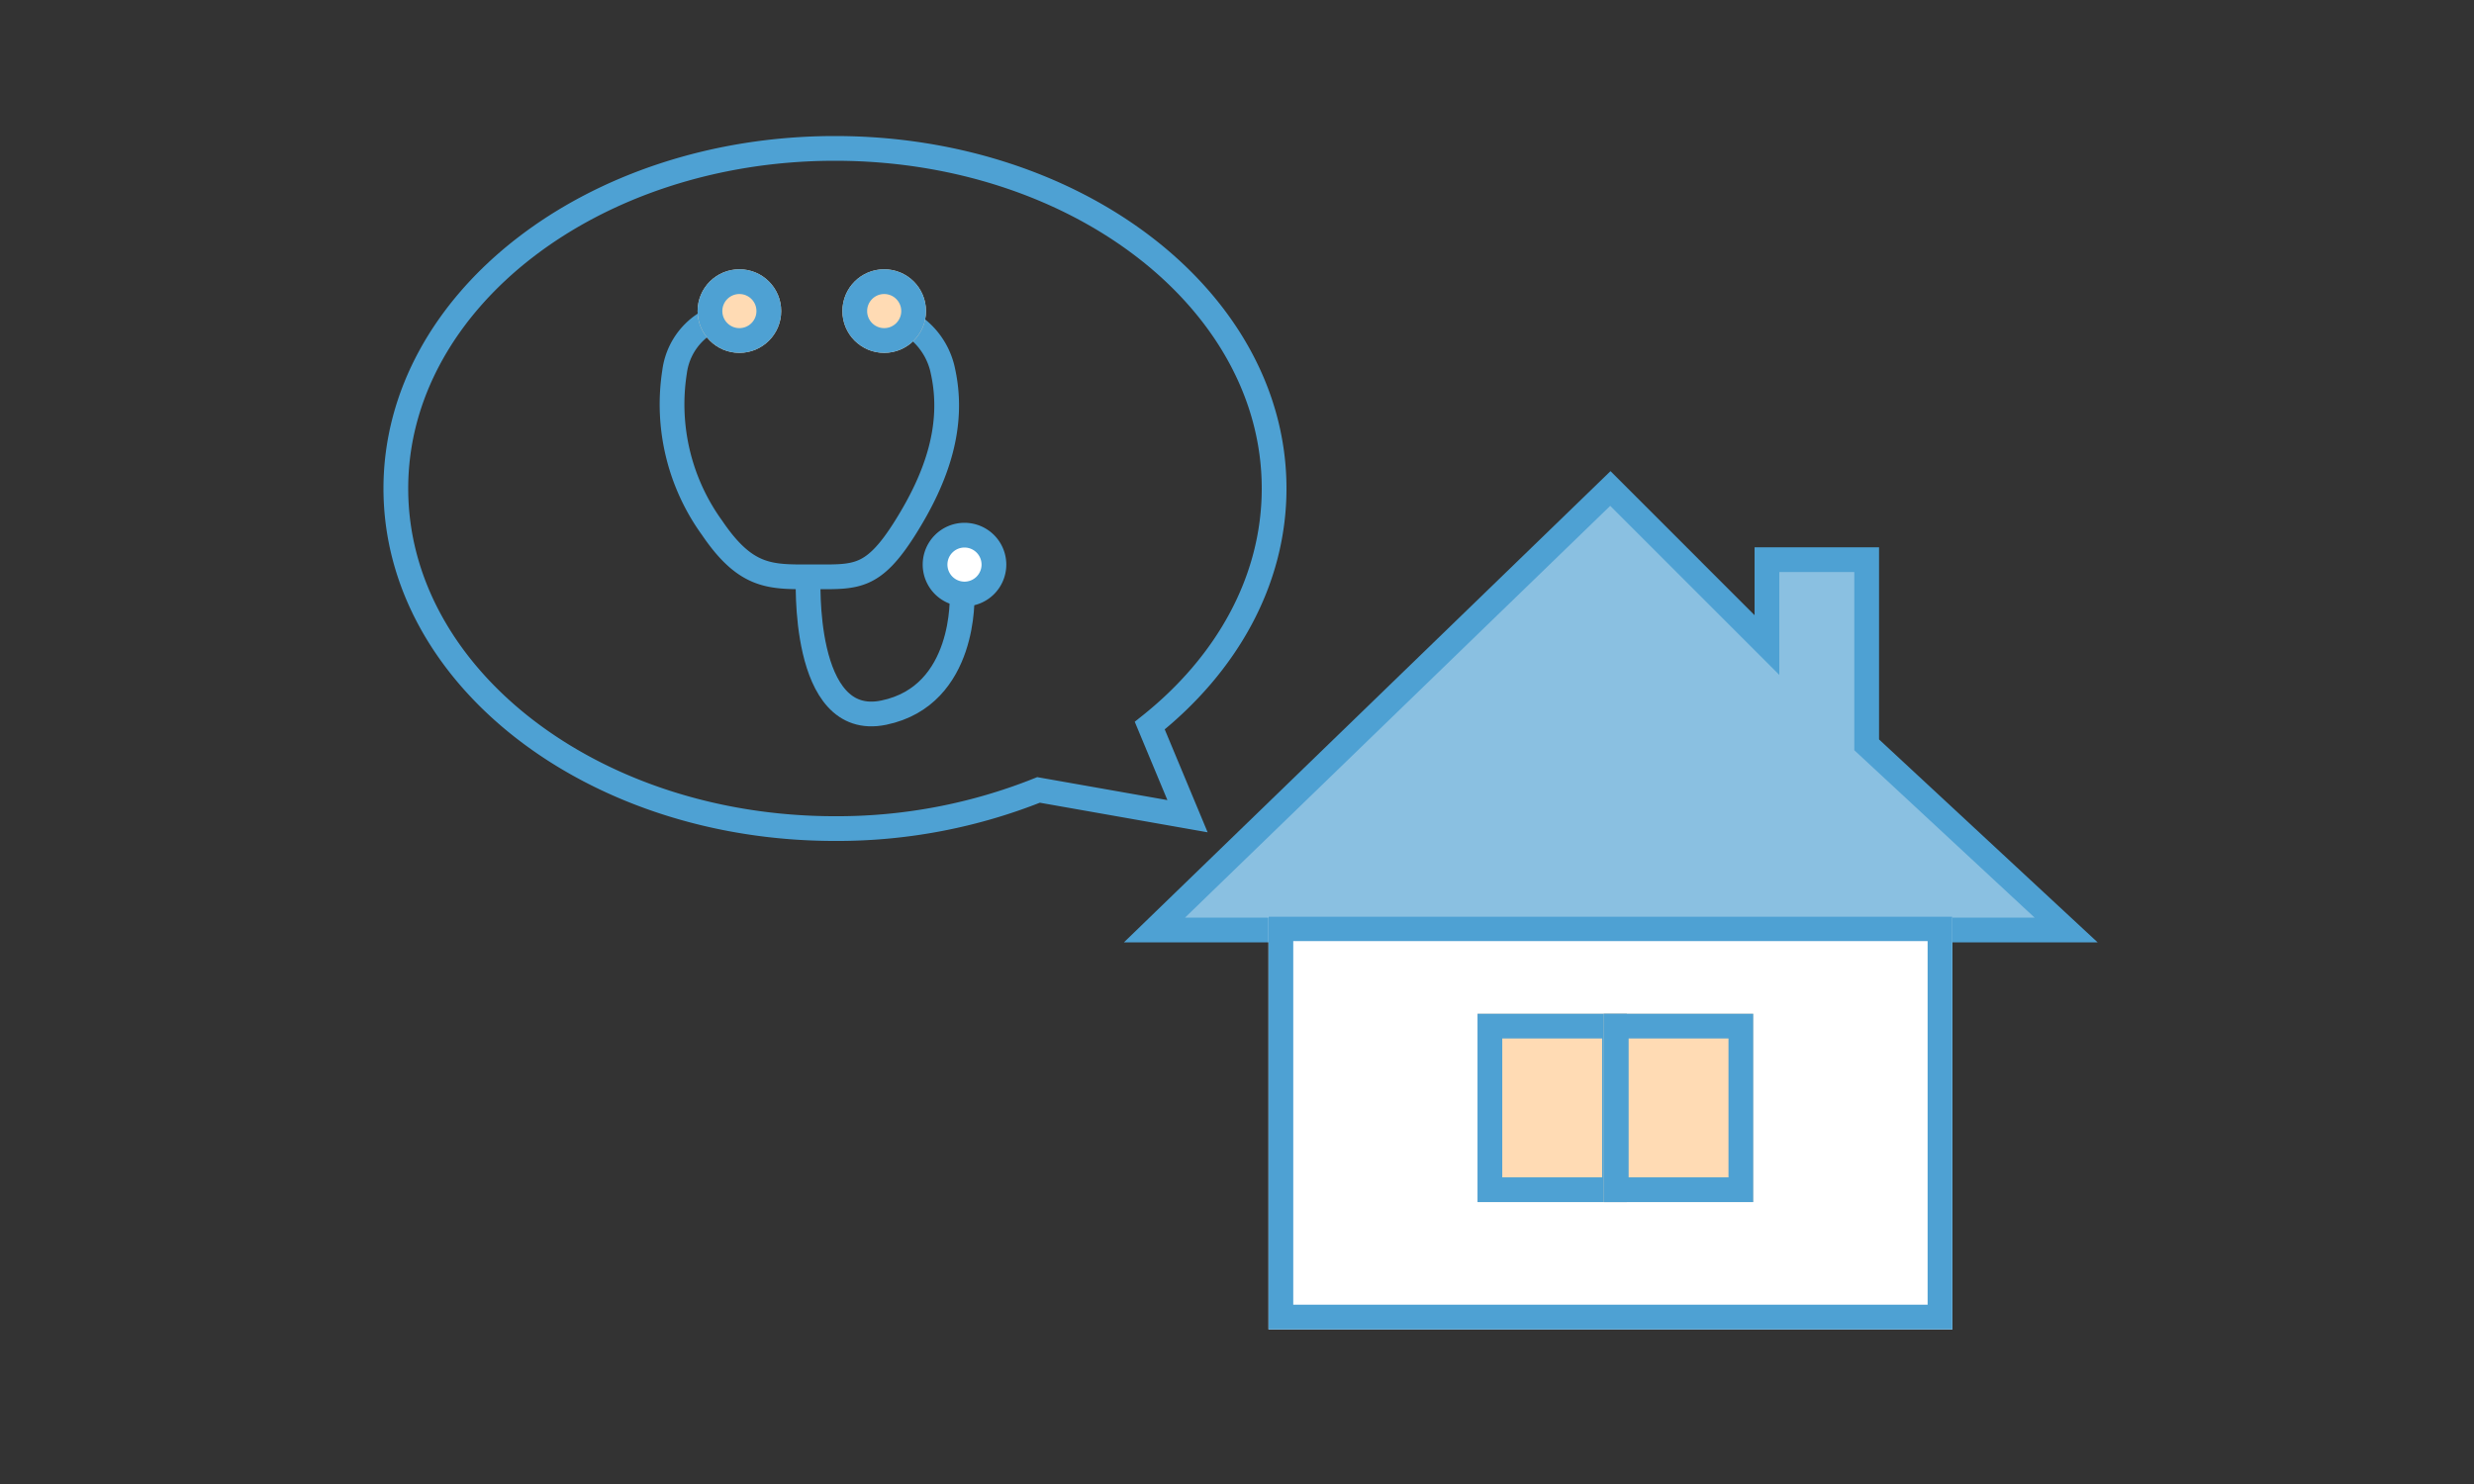 <svg xmlns="http://www.w3.org/2000/svg" width="200" height="120" viewBox="0 0 200 120">
  <rect x="0" y="0" width="200" height="120" fill="#333333" stroke="none"/>
  <g id="グループ化_1337" data-name="グループ化 1337" transform="translate(-1255 -159)">
    <rect id="長方形_960" data-name="長方形 960" width="200" height="120" transform="translate(1255 159)" fill="#fff" opacity="0"/>
    <g id="groupware04" transform="translate(11.502 -6.5)">
      <path id="合体_6" data-name="合体 6" d="M-.5,27.482C-.5,12.3,15.4-.018,35-.018S70.5,12.3,70.5,27.482c0,7.457-3.832,14.221-10.053,19.174L63.5,53.982,51.457,51.857A43.828,43.828,0,0,1,35,54.983C15.4,54.983-.5,42.67-.5,27.482Z" transform="translate(1275.998 177.518)" fill="none" stroke="#4ea1d3" stroke-width="2"/>
      <g id="グループ化_49" data-name="グループ化 49" transform="translate(1075 -771.725)">
        <path id="パス_93" data-name="パス 93" d="M-2224.42-19708.6a5.463,5.463,0,0,0-4.737,4.705,17.033,17.033,0,0,0,3.03,12.637c2.813,4.15,4.806,3.961,8.222,3.961s4.774.189,7.386-3.961,4-8.3,3.062-12.637a5.9,5.9,0,0,0-5.013-4.705" transform="translate(2452.191 20671.166)" fill="none" stroke="#4ea1d3" stroke-width="2"/>
        <g id="楕円形_15" data-name="楕円形 15" transform="translate(224.892 959)" fill="#ffdbb4" stroke="#4ea1d3" stroke-width="2">
          <circle cx="3.379" cy="3.379" r="3.379" stroke="none"/>
          <circle cx="3.379" cy="3.379" r="2.379" fill="none"/>
        </g>
        <g id="楕円形_16" data-name="楕円形 16" transform="translate(236.598 959)" fill="#ffdbb4" stroke="#4ea1d3" stroke-width="2">
          <circle cx="3.379" cy="3.379" r="3.379" stroke="none"/>
          <circle cx="3.379" cy="3.379" r="2.379" fill="none"/>
        </g>
        <g id="パス_591" data-name="パス 591" transform="translate(243.09 979.5)">
          <path id="パス_1559" data-name="パス 1559" d="M3.379,5.757A2.379,2.379,0,1,1,5.757,3.379,2.381,2.381,0,0,1,3.379,5.757Z" fill="#fff"/>
          <path id="パス_1560" data-name="パス 1560" d="M3.379,2A1.379,1.379,0,1,0,4.757,3.379,1.38,1.38,0,0,0,3.379,2m0-2A3.379,3.379,0,1,1,0,3.379,3.379,3.379,0,0,1,3.379,0Z" fill="#4ea1d3"/>
        </g>
        <path id="パス_94" data-name="パス 94" d="M-2197.88-19655.9s-.607,12.42,6.1,11.035,6.332-9.5,6.332-9.5" transform="translate(2431.719 20639.717)" fill="none" stroke="#4ea1d3" stroke-width="2"/>
      </g>
      <g id="グループ化_1333" data-name="グループ化 1333" transform="translate(0 -6.957)">
        <path id="パス_590" data-name="パス 590" d="M8818.351-20505.8l-36.854,35.7h10.359v31.1h52.979v-31.1h10.36l-16.124-14.973v-14.973h-8.062v6.906Z" transform="translate(-7444.67 20717.758)" fill="#8ac0e1" stroke="#4ea1d3" stroke-width="2"/>
        <g id="長方形_295" data-name="長方形 295" transform="translate(1346.045 246.557)" fill="#fff" stroke="#4ea1d3" stroke-width="2">
          <rect width="55.283" height="33.4" stroke="none"/>
          <rect x="1" y="1" width="53.283" height="31.4" fill="none"/>
        </g>
        <g id="長方形_296" data-name="長方形 296" transform="translate(1362.942 254.43)" fill="#ffdbb4" stroke="#4ea1d3" stroke-width="2">
          <rect width="12.073" height="15.231" stroke="none"/>
          <rect x="1" y="1" width="10.073" height="13.231" fill="none"/>
        </g>
        <g id="長方形_297" data-name="長方形 297" transform="translate(1373.158 254.43)" fill="#ffdbb4" stroke="#4ea1d3" stroke-width="2">
          <rect width="12.073" height="15.231" stroke="none"/>
          <rect x="1" y="1" width="10.073" height="13.231" fill="none"/>
        </g>
      </g>
    </g>
  </g>
</svg>
